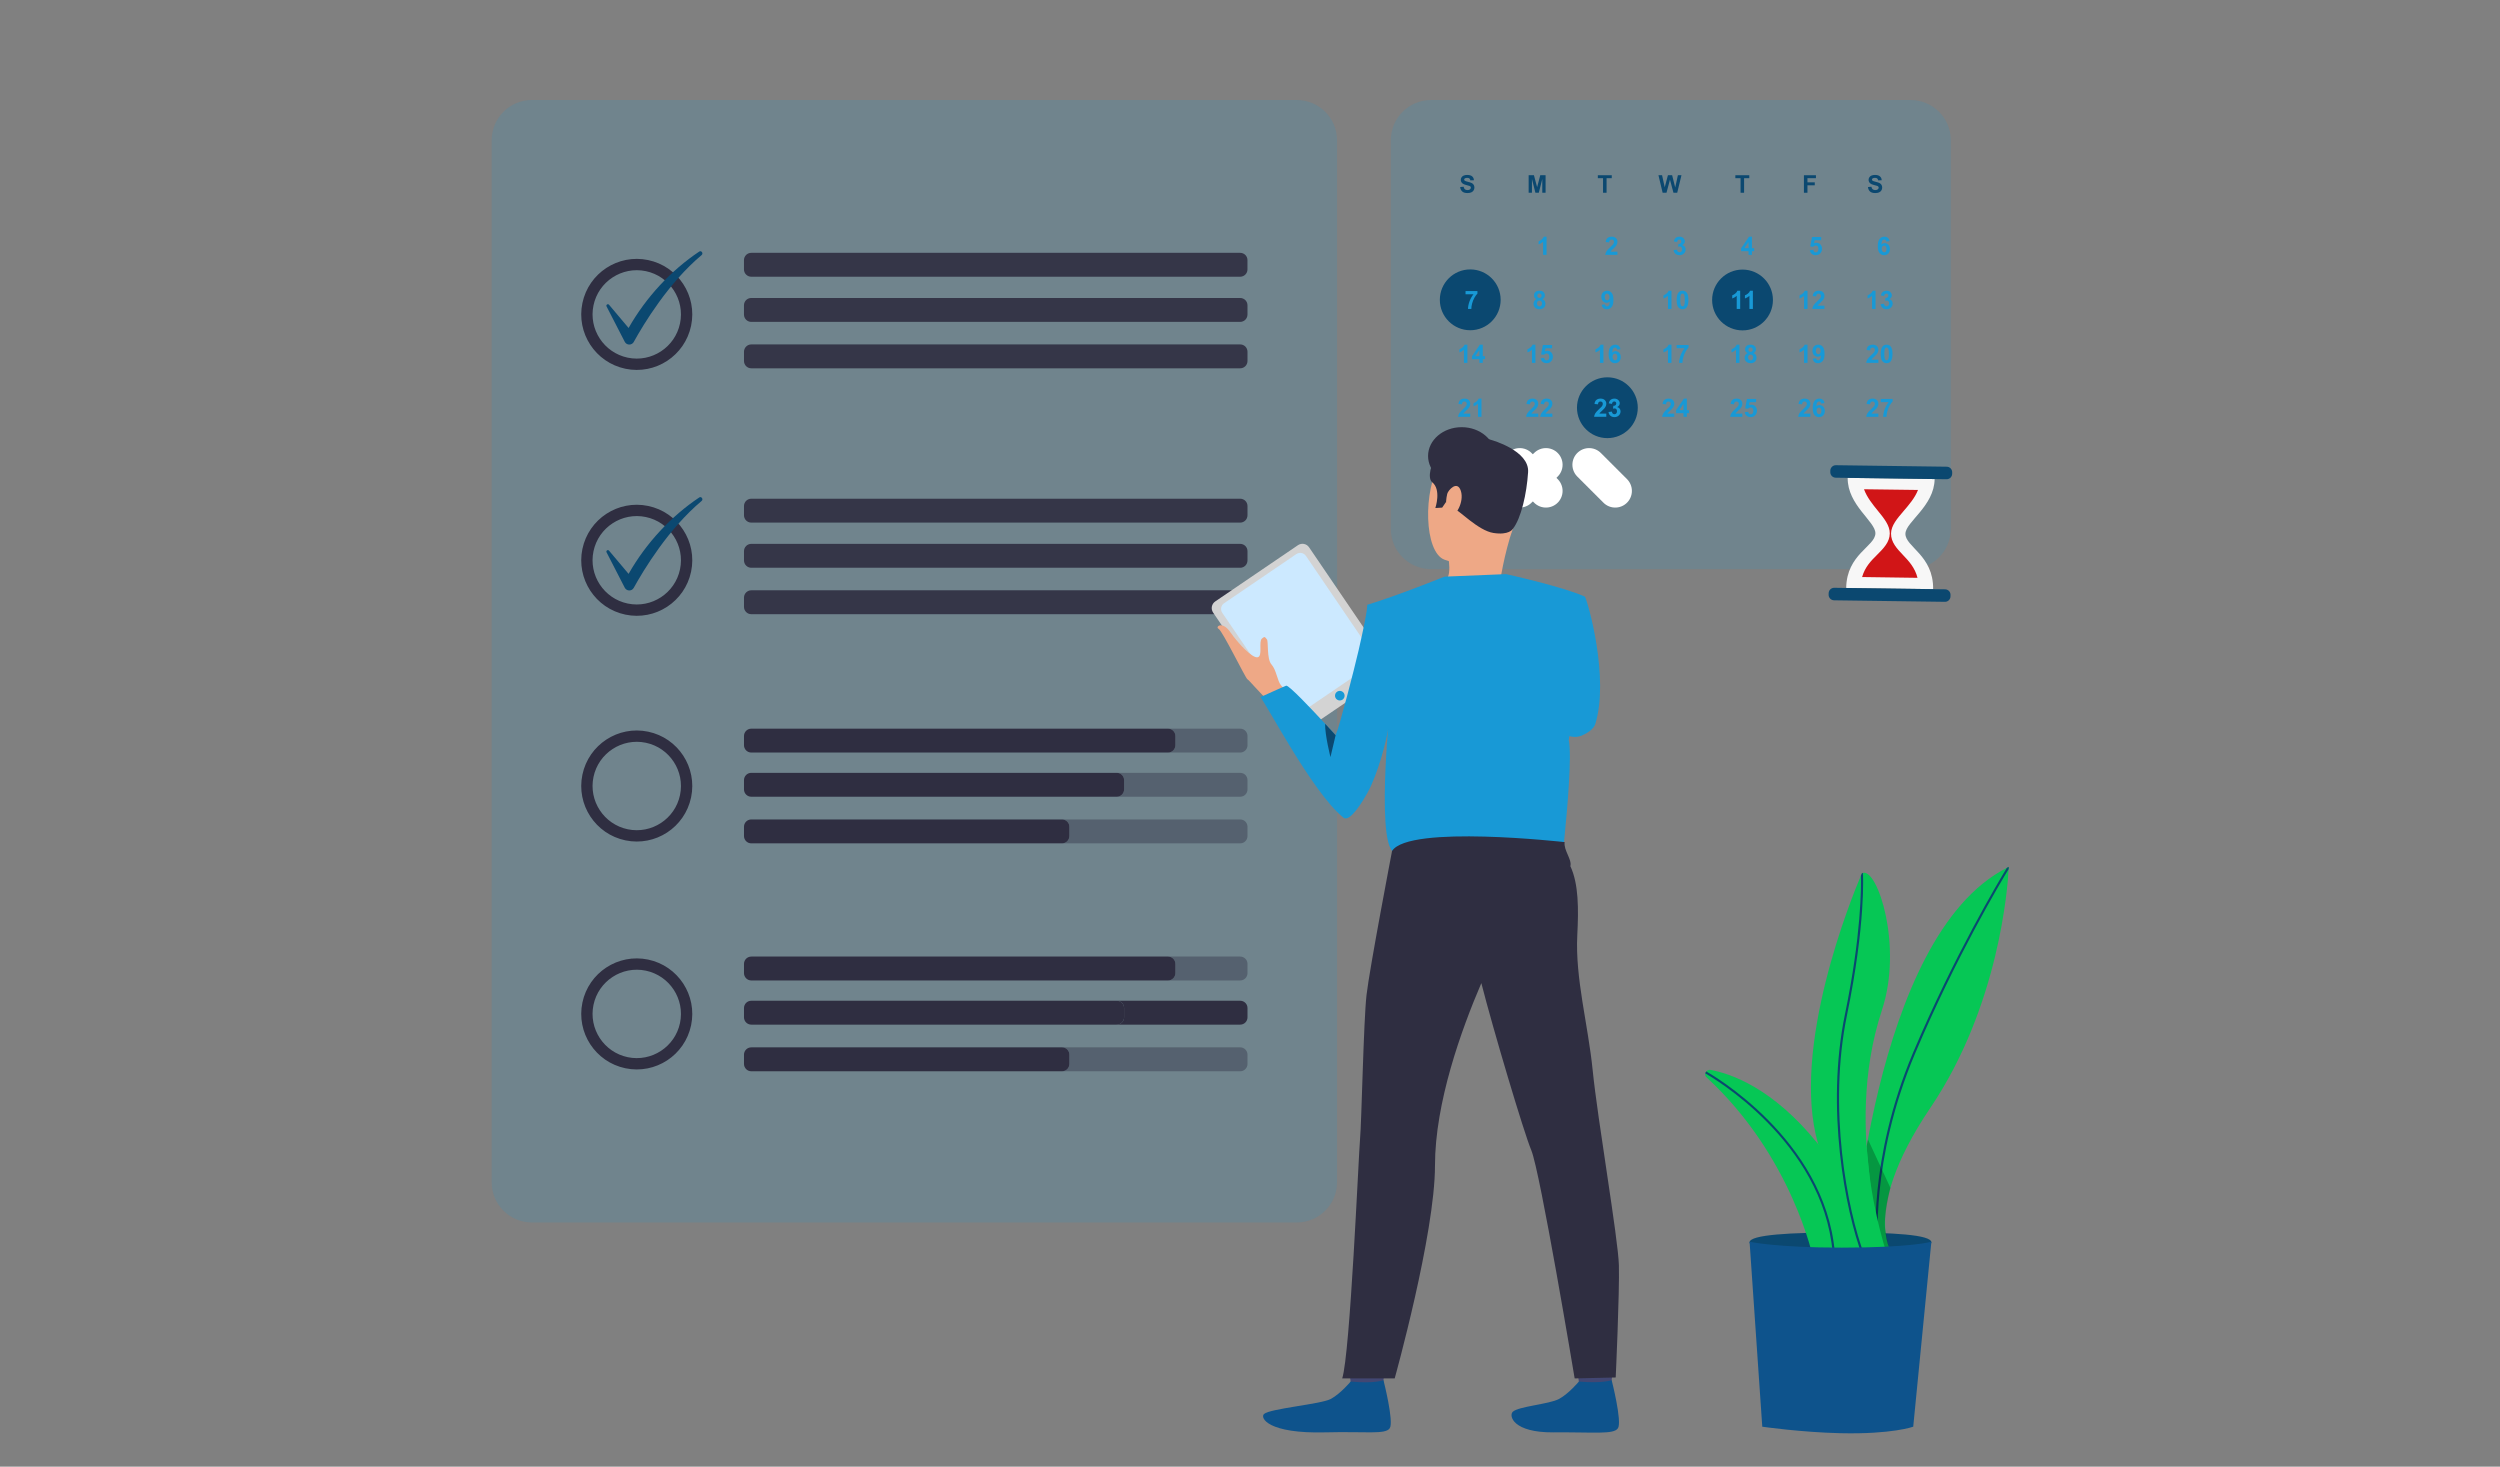 <svg width="300" height="176" viewBox="0 0 300 176" fill="none" xmlns="http://www.w3.org/2000/svg">
<rect x="0" y="0" width="300" height="176" fill="#808080" stroke="none"/>
<path opacity="0.15" d="M234.1 16.834V63.456C234.1 66.127 231.933 68.295 229.268 68.295H171.721C169.057 68.295 166.897 66.127 166.897 63.456V16.834C166.897 14.169 169.057 12.003 171.721 12.003H229.268C231.933 12.003 234.1 14.168 234.1 16.834Z" fill="#1899D6"/>
<path d="M231.764 149.082C231.764 150.011 226.88 150.764 220.856 150.764C214.831 150.764 209.949 150.011 209.949 149.082C209.949 148.154 214.987 147.896 221.011 147.896C227.034 147.896 231.764 148.155 231.764 149.082Z" fill="#0B4870"/>
<path d="M241.048 104.027C241.048 104.027 241.042 104.121 241.036 104.293C240.929 106.406 239.894 120.724 231.652 132.926C222.722 146.139 227.459 151.126 227.459 151.126H222.252C222.252 151.126 224.547 112.41 240.822 104.141C240.897 104.101 240.974 104.064 241.048 104.027Z" fill="#06C755"/>
<path d="M241.048 104.027C241.048 104.027 241.042 104.121 241.036 104.293C240.165 105.717 234.719 114.809 229.826 126.385C224.35 139.327 225.392 149.645 225.404 149.75C225.415 149.817 225.361 149.885 225.288 149.89H225.273C225.209 149.89 225.152 149.842 225.141 149.775C225.131 149.67 224.083 139.284 229.581 126.286C234.501 114.659 239.978 105.535 240.823 104.142C240.897 104.101 240.974 104.064 241.048 104.027Z" fill="#0B4870"/>
<g opacity="0.24">
<path d="M224.15 136.723L226.849 142.54C226.849 142.54 225.935 146.074 226.249 147.712C226.564 149.349 226.704 149.761 226.704 149.761H225.181L223.993 137.569L224.15 136.723Z" fill="black"/>
</g>
<path d="M222.097 151.127H217.615C217.615 151.127 215.133 138.806 204.772 129.271C204.631 129.139 204.595 128.963 204.636 128.805C204.658 128.722 204.699 128.644 204.756 128.575C204.871 128.435 205.053 128.352 205.263 128.388C207.694 128.83 212.775 130.568 218.179 137.292C225.696 146.645 222.097 151.127 222.097 151.127Z" fill="#06C755"/>
<path d="M226.85 151.754H222.514C222.514 151.754 221.789 149.682 218.179 137.292C214.814 125.764 222.247 107.57 223.307 105.085V105.081C223.384 104.893 223.426 104.799 223.426 104.799C223.464 104.778 223.504 104.757 223.541 104.748C225.304 104.204 228.372 113.516 225.835 121.205C220.897 136.208 226.85 151.754 226.85 151.754Z" fill="#06C755"/>
<path d="M223.745 150.663C223.77 150.731 223.734 150.802 223.671 150.83C223.655 150.835 223.64 150.84 223.625 150.84C223.572 150.84 223.521 150.809 223.499 150.758C221.387 145.218 219.082 132.922 221.387 121.753C223.38 112.103 223.348 106.376 223.307 105.086V105.081C223.384 104.894 223.426 104.8 223.426 104.8C223.464 104.779 223.504 104.757 223.541 104.749C223.552 104.764 223.556 104.779 223.556 104.795C223.562 104.851 223.917 110.787 221.643 121.806C219.347 132.921 221.643 145.154 223.745 150.663Z" fill="#0B4870"/>
<path d="M220.176 150.255C220.182 150.329 220.128 150.391 220.056 150.395C220.056 150.395 220.052 150.395 220.046 150.395C219.978 150.395 219.92 150.349 219.914 150.281C218.732 136.885 205.195 129.117 204.636 128.804C204.657 128.722 204.698 128.643 204.755 128.575C205.184 128.811 218.966 136.656 220.176 150.255Z" fill="#0B4870"/>
<path d="M229.587 171.205C229.587 171.205 227.056 172.128 220.856 171.985C216.137 171.877 211.473 171.205 211.473 171.205L209.949 149.009C209.949 149.009 213.1 149.717 221.011 149.717C229.392 149.717 231.764 149.009 231.764 149.009L229.587 171.205Z" fill="#0E538C"/>
<path d="M185.51 58.909L182.369 55.771" stroke="white" stroke-width="4" stroke-miterlimit="10" stroke-linecap="round" stroke-linejoin="round"/>
<path d="M185.51 55.771L182.369 58.909" stroke="white" stroke-width="4" stroke-miterlimit="10" stroke-linecap="round" stroke-linejoin="round"/>
<path d="M193.827 58.909L190.688 55.771" stroke="white" stroke-width="4" stroke-miterlimit="10" stroke-linecap="round" stroke-linejoin="round"/>
<path d="M209.104 39.647C211.119 39.647 212.752 38.013 212.752 35.998C212.752 33.983 211.119 32.35 209.104 32.35C207.089 32.35 205.455 33.983 205.455 35.998C205.455 38.013 207.089 39.647 209.104 39.647Z" fill="#0B4870"/>
<path d="M192.885 52.575C194.9 52.575 196.534 50.941 196.534 48.926C196.534 46.911 194.9 45.277 192.885 45.277C190.87 45.277 189.237 46.911 189.237 48.926C189.237 50.941 190.87 52.575 192.885 52.575Z" fill="#0B4870"/>
<path d="M176.429 39.629C178.445 39.629 180.078 37.995 180.078 35.979C180.078 33.964 178.445 32.33 176.429 32.33C174.414 32.33 172.78 33.964 172.78 35.979C172.78 37.995 174.414 39.629 176.429 39.629Z" fill="#0B4870"/>
<path d="M175.865 35.314V34.925H177.293V35.228C177.175 35.345 177.055 35.511 176.933 35.727C176.812 35.945 176.719 36.175 176.654 36.42C176.591 36.663 176.561 36.881 176.561 37.074H176.158C176.166 36.773 176.228 36.465 176.344 36.153C176.462 35.84 176.618 35.56 176.815 35.314H175.865Z" fill="#1899D6"/>
<path d="M184.386 35.899C184.278 35.853 184.2 35.791 184.151 35.71C184.102 35.631 184.077 35.543 184.077 35.449C184.077 35.285 184.133 35.153 184.247 35.045C184.361 34.939 184.521 34.887 184.73 34.887C184.937 34.887 185.097 34.939 185.211 35.045C185.326 35.153 185.382 35.285 185.382 35.449C185.382 35.55 185.356 35.64 185.305 35.717C185.253 35.796 185.178 35.856 185.083 35.899C185.204 35.947 185.296 36.018 185.358 36.11C185.421 36.204 185.453 36.311 185.453 36.433C185.453 36.633 185.388 36.797 185.26 36.924C185.133 37.049 184.962 37.112 184.75 37.112C184.55 37.112 184.386 37.061 184.255 36.955C184.099 36.833 184.022 36.664 184.022 36.45C184.022 36.333 184.05 36.224 184.11 36.126C184.168 36.027 184.26 35.951 184.386 35.899ZM184.433 36.41C184.433 36.525 184.462 36.615 184.522 36.678C184.58 36.743 184.654 36.776 184.741 36.776C184.828 36.776 184.899 36.745 184.956 36.682C185.012 36.621 185.04 36.532 185.04 36.414C185.04 36.313 185.011 36.23 184.955 36.169C184.897 36.108 184.823 36.077 184.737 36.077C184.634 36.077 184.558 36.111 184.507 36.182C184.459 36.252 184.433 36.328 184.433 36.41ZM184.472 35.477C184.472 35.56 184.495 35.625 184.543 35.673C184.589 35.719 184.652 35.742 184.73 35.742C184.809 35.742 184.873 35.719 184.921 35.672C184.969 35.624 184.993 35.56 184.993 35.477C184.993 35.398 184.969 35.336 184.922 35.288C184.875 35.241 184.813 35.218 184.735 35.218C184.656 35.218 184.591 35.24 184.543 35.289C184.495 35.337 184.472 35.4 184.472 35.477Z" fill="#1899D6"/>
<path d="M192.199 36.569L192.603 36.525C192.614 36.606 192.639 36.668 192.681 36.708C192.722 36.747 192.778 36.767 192.845 36.767C192.932 36.767 193.006 36.727 193.066 36.648C193.127 36.569 193.164 36.405 193.181 36.155C193.076 36.277 192.945 36.338 192.788 36.338C192.617 36.338 192.469 36.271 192.345 36.138C192.221 36.006 192.159 35.834 192.159 35.623C192.159 35.401 192.224 35.224 192.355 35.089C192.487 34.953 192.654 34.886 192.857 34.886C193.078 34.886 193.258 34.972 193.399 35.142C193.542 35.313 193.613 35.594 193.613 35.986C193.613 36.384 193.539 36.671 193.39 36.847C193.243 37.024 193.051 37.111 192.815 37.111C192.644 37.111 192.507 37.066 192.401 36.976C192.296 36.885 192.23 36.75 192.199 36.569ZM193.144 35.658C193.144 35.523 193.113 35.42 193.051 35.345C192.989 35.27 192.917 35.233 192.837 35.233C192.759 35.233 192.696 35.264 192.645 35.325C192.593 35.386 192.568 35.486 192.568 35.624C192.568 35.764 192.595 35.868 192.65 35.934C192.706 35.999 192.775 36.033 192.859 36.033C192.938 36.033 193.006 36 193.06 35.938C193.116 35.874 193.144 35.782 193.144 35.658Z" fill="#1899D6"/>
<path d="M200.576 37.074H200.16V35.5C200.007 35.643 199.828 35.748 199.621 35.818V35.438C199.728 35.402 199.847 35.335 199.975 35.235C200.102 35.136 200.19 35.02 200.237 34.887H200.576V37.074Z" fill="#1899D6"/>
<path d="M201.905 34.887C202.115 34.887 202.281 34.963 202.399 35.113C202.54 35.291 202.611 35.587 202.611 36C202.611 36.411 202.541 36.707 202.398 36.887C202.28 37.036 202.115 37.111 201.905 37.111C201.693 37.111 201.521 37.029 201.392 36.866C201.263 36.703 201.197 36.413 201.197 35.995C201.197 35.585 201.269 35.29 201.412 35.11C201.529 34.961 201.694 34.887 201.905 34.887ZM201.905 35.232C201.855 35.232 201.81 35.248 201.769 35.28C201.73 35.313 201.698 35.37 201.677 35.453C201.648 35.561 201.633 35.743 201.633 35.999C201.633 36.253 201.646 36.429 201.672 36.525C201.698 36.62 201.731 36.684 201.77 36.715C201.81 36.748 201.854 36.763 201.905 36.763C201.956 36.763 202 36.746 202.039 36.715C202.08 36.683 202.11 36.625 202.133 36.543C202.16 36.435 202.175 36.253 202.175 35.999C202.175 35.743 202.162 35.567 202.136 35.473C202.112 35.376 202.078 35.313 202.039 35.28C202 35.248 201.956 35.232 201.905 35.232Z" fill="#1899D6"/>
<path d="M208.822 37.074H208.406V35.5C208.253 35.643 208.075 35.748 207.867 35.818V35.438C207.976 35.402 208.095 35.335 208.222 35.235C208.35 35.136 208.438 35.02 208.485 34.887H208.822V37.074Z" fill="#1899D6"/>
<path d="M210.346 37.074H209.93V35.5C209.777 35.643 209.598 35.748 209.391 35.818V35.438C209.499 35.402 209.618 35.335 209.745 35.235C209.874 35.136 209.96 35.02 210.007 34.887H210.346V37.074Z" fill="#1899D6"/>
<path d="M216.901 37.074H216.485V35.5C216.332 35.643 216.154 35.748 215.946 35.818V35.438C216.054 35.402 216.173 35.335 216.3 35.235C216.429 35.136 216.515 35.02 216.563 34.887H216.901V37.074Z" fill="#1899D6"/>
<path d="M218.935 36.685V37.073H217.473C217.488 36.926 217.535 36.787 217.614 36.656C217.693 36.525 217.85 36.351 218.084 36.135C218.272 35.959 218.387 35.84 218.43 35.777C218.488 35.692 218.517 35.608 218.517 35.523C218.517 35.43 218.491 35.358 218.441 35.307C218.391 35.258 218.322 35.233 218.234 35.233C218.148 35.233 218.077 35.259 218.026 35.312C217.975 35.363 217.946 35.451 217.937 35.573L217.522 35.531C217.547 35.3 217.625 35.136 217.754 35.037C217.885 34.936 218.048 34.886 218.244 34.886C218.459 34.886 218.628 34.944 218.751 35.06C218.875 35.176 218.935 35.32 218.935 35.492C218.935 35.59 218.918 35.683 218.882 35.772C218.847 35.861 218.793 35.954 218.716 36.051C218.666 36.115 218.575 36.208 218.442 36.329C218.311 36.448 218.227 36.529 218.193 36.569C218.156 36.609 218.128 36.647 218.106 36.684H218.935V36.685Z" fill="#1899D6"/>
<path d="M225.065 37.074H224.648V35.5C224.495 35.643 224.317 35.748 224.109 35.818V35.438C224.217 35.402 224.336 35.335 224.464 35.235C224.592 35.136 224.678 35.02 224.726 34.887H225.065V37.074Z" fill="#1899D6"/>
<path d="M225.673 36.495L226.077 36.446C226.092 36.55 226.124 36.629 226.181 36.682C226.238 36.736 226.306 36.764 226.387 36.764C226.473 36.764 226.546 36.731 226.605 36.666C226.662 36.6 226.692 36.513 226.692 36.401C226.692 36.296 226.664 36.214 226.608 36.152C226.551 36.091 226.482 36.059 226.402 36.059C226.348 36.059 226.285 36.07 226.21 36.091L226.255 35.751C226.369 35.754 226.455 35.729 226.514 35.677C226.574 35.625 226.603 35.556 226.603 35.47C226.603 35.397 226.582 35.338 226.538 35.295C226.495 35.252 226.436 35.23 226.364 35.23C226.293 35.23 226.233 35.254 226.181 35.304C226.131 35.354 226.1 35.427 226.09 35.522L225.705 35.455C225.733 35.324 225.773 35.218 225.826 35.14C225.88 35.061 225.955 35 226.052 34.953C226.15 34.909 226.258 34.886 226.377 34.886C226.582 34.886 226.745 34.953 226.869 35.083C226.972 35.19 227.023 35.312 227.023 35.445C227.023 35.637 226.918 35.789 226.709 35.902C226.834 35.928 226.934 35.989 227.008 36.082C227.084 36.175 227.121 36.288 227.121 36.419C227.121 36.61 227.05 36.773 226.91 36.908C226.771 37.043 226.597 37.11 226.39 37.11C226.192 37.11 226.029 37.052 225.9 36.939C225.77 36.826 225.694 36.679 225.673 36.495Z" fill="#1899D6"/>
<path d="M176.087 43.546H175.671V41.973C175.518 42.115 175.339 42.221 175.132 42.29V41.911C175.24 41.875 175.359 41.808 175.486 41.708C175.613 41.609 175.701 41.493 175.748 41.36H176.087V43.546Z" fill="#1899D6"/>
<path d="M177.529 43.546V43.107H176.638V42.742L177.582 41.36H177.933V42.741H178.204V43.107H177.933V43.546H177.529ZM177.529 42.741V41.996L177.029 42.741H177.529Z" fill="#1899D6"/>
<path d="M184.25 43.546H183.833V41.973C183.681 42.115 183.502 42.221 183.294 42.29V41.911C183.402 41.875 183.521 41.808 183.649 41.708C183.776 41.609 183.864 41.493 183.911 41.36H184.25V43.546Z" fill="#1899D6"/>
<path d="M184.88 42.986L185.295 42.942C185.307 43.036 185.342 43.111 185.401 43.166C185.46 43.221 185.526 43.249 185.602 43.249C185.69 43.249 185.764 43.212 185.824 43.141C185.885 43.07 185.915 42.964 185.915 42.821C185.915 42.688 185.885 42.588 185.824 42.521C185.765 42.453 185.687 42.421 185.591 42.421C185.472 42.421 185.363 42.473 185.268 42.58L184.93 42.53L185.144 41.397H186.247V41.788H185.46L185.395 42.157C185.489 42.112 185.582 42.088 185.681 42.088C185.865 42.088 186.022 42.155 186.151 42.29C186.281 42.424 186.344 42.598 186.344 42.814C186.344 42.992 186.293 43.153 186.188 43.293C186.047 43.486 185.851 43.581 185.599 43.581C185.399 43.581 185.234 43.528 185.107 43.419C184.98 43.311 184.905 43.168 184.88 42.986Z" fill="#1899D6"/>
<path d="M192.413 43.546H191.995V41.973C191.842 42.115 191.663 42.221 191.456 42.29V41.911C191.565 41.875 191.684 41.808 191.812 41.708C191.939 41.609 192.027 41.493 192.074 41.36H192.413V43.546Z" fill="#1899D6"/>
<path d="M194.451 41.903L194.045 41.947C194.036 41.864 194.011 41.803 193.968 41.763C193.926 41.723 193.873 41.704 193.807 41.704C193.719 41.704 193.644 41.745 193.582 41.822C193.521 41.901 193.483 42.066 193.468 42.318C193.572 42.195 193.701 42.134 193.856 42.134C194.03 42.134 194.179 42.2 194.302 42.332C194.428 42.466 194.49 42.637 194.49 42.846C194.49 43.069 194.423 43.248 194.293 43.383C194.162 43.518 193.994 43.584 193.788 43.584C193.569 43.584 193.389 43.5 193.246 43.328C193.105 43.157 193.035 42.878 193.035 42.488C193.035 42.089 193.108 41.802 193.257 41.624C193.404 41.449 193.596 41.361 193.83 41.361C193.997 41.361 194.133 41.407 194.242 41.5C194.351 41.593 194.42 41.726 194.451 41.903ZM193.503 42.812C193.503 42.948 193.535 43.052 193.599 43.127C193.661 43.201 193.731 43.237 193.812 43.237C193.889 43.237 193.953 43.207 194.005 43.146C194.057 43.086 194.082 42.987 194.082 42.85C194.082 42.709 194.055 42.604 194 42.539C193.944 42.473 193.875 42.44 193.791 42.44C193.712 42.44 193.644 42.472 193.588 42.535C193.532 42.597 193.503 42.69 193.503 42.812Z" fill="#1899D6"/>
<path d="M200.576 43.546H200.158V41.973C200.005 42.115 199.827 42.221 199.619 42.29V41.911C199.728 41.875 199.847 41.808 199.975 41.708C200.102 41.609 200.19 41.493 200.237 41.36H200.576V43.546Z" fill="#1899D6"/>
<path d="M201.198 41.786V41.398H202.626V41.701C202.508 41.817 202.388 41.983 202.266 42.2C202.145 42.417 202.053 42.648 201.989 42.892C201.924 43.136 201.894 43.354 201.894 43.546H201.491C201.499 43.244 201.561 42.938 201.677 42.625C201.796 42.313 201.951 42.032 202.148 41.786H201.198Z" fill="#1899D6"/>
<path d="M208.738 43.546H208.321V41.973C208.168 42.115 207.989 42.221 207.782 42.29V41.911C207.891 41.875 208.01 41.808 208.137 41.708C208.264 41.609 208.352 41.493 208.399 41.36H208.738V43.546Z" fill="#1899D6"/>
<path d="M209.719 42.372C209.612 42.326 209.533 42.264 209.484 42.183C209.435 42.104 209.41 42.016 209.41 41.921C209.41 41.758 209.468 41.626 209.58 41.519C209.694 41.412 209.854 41.36 210.064 41.36C210.27 41.36 210.43 41.412 210.544 41.519C210.659 41.626 210.717 41.758 210.717 41.921C210.717 42.022 210.69 42.113 210.638 42.19C210.586 42.269 210.511 42.329 210.417 42.372C210.537 42.419 210.629 42.49 210.693 42.583C210.755 42.677 210.786 42.784 210.786 42.906C210.786 43.106 210.721 43.27 210.594 43.396C210.466 43.522 210.295 43.585 210.083 43.585C209.883 43.585 209.719 43.533 209.588 43.428C209.432 43.306 209.355 43.138 209.355 42.923C209.355 42.806 209.384 42.698 209.443 42.599C209.501 42.501 209.594 42.425 209.719 42.372ZM209.767 42.884C209.767 42.998 209.797 43.088 209.856 43.152C209.914 43.217 209.989 43.25 210.075 43.25C210.162 43.25 210.234 43.218 210.29 43.156C210.346 43.095 210.375 43.005 210.375 42.888C210.375 42.787 210.346 42.704 210.289 42.643C210.231 42.582 210.159 42.55 210.071 42.55C209.968 42.55 209.892 42.585 209.841 42.656C209.793 42.726 209.767 42.801 209.767 42.884ZM209.806 41.951C209.806 42.034 209.83 42.099 209.877 42.146C209.924 42.192 209.986 42.216 210.066 42.216C210.143 42.216 210.207 42.193 210.255 42.145C210.302 42.099 210.327 42.033 210.327 41.95C210.327 41.872 210.303 41.809 210.256 41.761C210.209 41.715 210.147 41.691 210.069 41.691C209.99 41.691 209.925 41.714 209.877 41.762C209.83 41.811 209.806 41.874 209.806 41.951Z" fill="#1899D6"/>
<path d="M216.901 43.546H216.484V41.973C216.331 42.115 216.152 42.221 215.945 42.29V41.911C216.054 41.875 216.173 41.808 216.3 41.708C216.427 41.609 216.515 41.493 216.563 41.36H216.901V43.546Z" fill="#1899D6"/>
<path d="M217.533 43.043L217.938 42.998C217.947 43.08 217.973 43.141 218.015 43.181C218.057 43.221 218.111 43.239 218.181 43.239C218.266 43.239 218.34 43.2 218.4 43.121C218.461 43.043 218.5 42.879 218.515 42.628C218.41 42.751 218.279 42.811 218.122 42.811C217.951 42.811 217.803 42.744 217.679 42.612C217.555 42.48 217.493 42.308 217.493 42.097C217.493 41.875 217.558 41.697 217.689 41.563C217.821 41.426 217.987 41.36 218.191 41.36C218.412 41.36 218.594 41.445 218.733 41.616C218.876 41.787 218.946 42.068 218.946 42.459C218.946 42.858 218.873 43.144 218.724 43.321C218.577 43.497 218.385 43.585 218.149 43.585C217.979 43.585 217.841 43.539 217.736 43.449C217.631 43.358 217.563 43.223 217.533 43.043ZM218.478 42.13C218.478 41.995 218.447 41.892 218.385 41.818C218.323 41.743 218.252 41.706 218.171 41.706C218.094 41.706 218.03 41.736 217.979 41.797C217.928 41.859 217.902 41.959 217.902 42.097C217.902 42.237 217.929 42.34 217.985 42.407C218.04 42.472 218.109 42.505 218.193 42.505C218.272 42.505 218.34 42.473 218.394 42.41C218.452 42.346 218.478 42.254 218.478 42.13Z" fill="#1899D6"/>
<path d="M225.406 43.158V43.546H223.942C223.958 43.4 224.006 43.26 224.085 43.13C224.164 42.999 224.32 42.824 224.555 42.608C224.743 42.433 224.858 42.314 224.901 42.251C224.958 42.166 224.986 42.08 224.986 41.996C224.986 41.903 224.962 41.831 224.911 41.781C224.862 41.732 224.793 41.706 224.705 41.706C224.617 41.706 224.548 41.732 224.498 41.785C224.446 41.837 224.416 41.924 224.407 42.047L223.992 42.004C224.016 41.774 224.094 41.609 224.225 41.51C224.356 41.41 224.519 41.36 224.715 41.36C224.93 41.36 225.099 41.417 225.222 41.534C225.344 41.649 225.406 41.794 225.406 41.965C225.406 42.064 225.389 42.157 225.353 42.245C225.319 42.334 225.262 42.427 225.186 42.524C225.135 42.588 225.045 42.681 224.913 42.802C224.78 42.922 224.698 43.002 224.662 43.042C224.628 43.082 224.599 43.12 224.577 43.158H225.406V43.158Z" fill="#1899D6"/>
<path d="M226.393 41.36C226.604 41.36 226.768 41.436 226.887 41.586C227.029 41.764 227.1 42.06 227.1 42.473C227.1 42.884 227.028 43.18 226.885 43.36C226.768 43.509 226.604 43.584 226.393 43.584C226.18 43.584 226.009 43.502 225.88 43.338C225.75 43.176 225.685 42.886 225.685 42.468C225.685 42.057 225.758 41.762 225.899 41.584C226.018 41.434 226.181 41.36 226.393 41.36ZM226.393 41.706C226.343 41.706 226.297 41.722 226.258 41.753C226.217 41.787 226.187 41.844 226.165 41.927C226.136 42.035 226.122 42.216 226.122 42.472C226.122 42.727 226.135 42.902 226.161 42.999C226.187 43.094 226.218 43.158 226.258 43.189C226.297 43.221 226.342 43.237 226.393 43.237C226.444 43.237 226.489 43.22 226.528 43.189C226.568 43.156 226.599 43.099 226.62 43.016C226.649 42.909 226.664 42.727 226.664 42.473C226.664 42.216 226.65 42.041 226.624 41.946C226.599 41.85 226.567 41.787 226.528 41.753C226.487 41.722 226.444 41.706 226.393 41.706Z" fill="#1899D6"/>
<path d="M176.429 49.63V50.018H174.966C174.982 49.871 175.03 49.732 175.109 49.602C175.188 49.471 175.345 49.297 175.579 49.079C175.766 48.906 175.882 48.786 175.925 48.724C175.983 48.638 176.011 48.552 176.011 48.467C176.011 48.375 175.986 48.304 175.935 48.254C175.886 48.203 175.817 48.178 175.729 48.178C175.642 48.178 175.571 48.204 175.521 48.257C175.47 48.309 175.441 48.395 175.432 48.518L175.017 48.477C175.041 48.247 175.12 48.082 175.249 47.983C175.38 47.881 175.543 47.832 175.739 47.832C175.954 47.832 176.123 47.89 176.245 48.005C176.37 48.121 176.43 48.265 176.43 48.437C176.43 48.536 176.413 48.629 176.377 48.718C176.342 48.806 176.286 48.9 176.209 48.996C176.159 49.06 176.07 49.154 175.937 49.274C175.805 49.395 175.722 49.475 175.686 49.514C175.651 49.554 175.622 49.593 175.601 49.63H176.429V49.63Z" fill="#1899D6"/>
<path d="M177.779 50.019H177.362V48.446C177.21 48.589 177.029 48.694 176.823 48.763V48.384C176.931 48.348 177.05 48.28 177.178 48.181C177.305 48.083 177.393 47.966 177.44 47.833H177.779V50.019Z" fill="#1899D6"/>
<path d="M184.592 49.63V50.018H183.13C183.145 49.871 183.192 49.732 183.271 49.602C183.35 49.471 183.507 49.297 183.741 49.079C183.929 48.906 184.044 48.786 184.087 48.724C184.145 48.638 184.174 48.552 184.174 48.467C184.174 48.375 184.148 48.304 184.097 48.254C184.048 48.203 183.979 48.178 183.891 48.178C183.805 48.178 183.734 48.204 183.684 48.257C183.632 48.309 183.603 48.395 183.594 48.518L183.179 48.477C183.204 48.247 183.282 48.082 183.411 47.983C183.543 47.881 183.705 47.832 183.901 47.832C184.116 47.832 184.285 47.89 184.408 48.005C184.532 48.121 184.592 48.265 184.592 48.437C184.592 48.536 184.575 48.629 184.539 48.718C184.504 48.806 184.448 48.9 184.373 48.996C184.323 49.06 184.232 49.154 184.099 49.274C183.968 49.395 183.884 49.475 183.848 49.514C183.813 49.554 183.785 49.593 183.763 49.63H184.592V49.63Z" fill="#1899D6"/>
<path d="M186.283 49.63V50.018H184.82C184.835 49.871 184.883 49.732 184.962 49.602C185.041 49.471 185.198 49.297 185.433 49.079C185.62 48.906 185.735 48.786 185.779 48.724C185.836 48.638 185.865 48.552 185.865 48.467C185.865 48.375 185.839 48.304 185.788 48.254C185.74 48.203 185.67 48.178 185.582 48.178C185.496 48.178 185.425 48.204 185.375 48.257C185.323 48.309 185.294 48.395 185.286 48.518L184.871 48.477C184.895 48.247 184.973 48.082 185.103 47.983C185.234 47.881 185.396 47.832 185.593 47.832C185.808 47.832 185.977 47.89 186.099 48.005C186.223 48.121 186.284 48.265 186.284 48.437C186.284 48.536 186.267 48.629 186.231 48.718C186.196 48.806 186.14 48.9 186.063 48.996C186.013 49.06 185.923 49.154 185.791 49.274C185.659 49.395 185.576 49.475 185.54 49.514C185.505 49.554 185.476 49.593 185.455 49.63H186.283V49.63Z" fill="#1899D6"/>
<path d="M192.755 49.63V50.018H191.292C191.307 49.871 191.355 49.732 191.434 49.602C191.513 49.471 191.669 49.297 191.903 49.079C192.092 48.906 192.207 48.786 192.251 48.724C192.307 48.638 192.335 48.552 192.335 48.467C192.335 48.375 192.311 48.304 192.26 48.254C192.209 48.203 192.142 48.178 192.054 48.178C191.966 48.178 191.897 48.204 191.845 48.257C191.795 48.309 191.765 48.395 191.756 48.518L191.341 48.477C191.365 48.247 191.444 48.082 191.574 47.983C191.704 47.881 191.868 47.832 192.064 47.832C192.279 47.832 192.448 47.89 192.571 48.005C192.693 48.121 192.756 48.265 192.756 48.437C192.756 48.536 192.739 48.629 192.702 48.718C192.668 48.806 192.612 48.9 192.535 48.996C192.485 49.06 192.394 49.154 192.261 49.274C192.129 49.395 192.048 49.475 192.011 49.514C191.977 49.554 191.948 49.593 191.926 49.63H192.755V49.63Z" fill="#1899D6"/>
<path d="M193.021 49.442L193.425 49.393C193.438 49.496 193.472 49.574 193.529 49.629C193.586 49.683 193.655 49.71 193.734 49.71C193.82 49.71 193.892 49.677 193.951 49.612C194.01 49.546 194.039 49.458 194.039 49.348C194.039 49.243 194.012 49.159 193.956 49.098C193.9 49.036 193.83 49.007 193.75 49.007C193.695 49.007 193.632 49.017 193.558 49.038L193.604 48.697C193.716 48.7 193.803 48.676 193.862 48.624C193.921 48.571 193.951 48.503 193.951 48.416C193.951 48.342 193.93 48.285 193.885 48.241C193.841 48.198 193.784 48.176 193.712 48.176C193.641 48.176 193.579 48.201 193.529 48.251C193.479 48.3 193.449 48.372 193.437 48.467L193.052 48.402C193.079 48.27 193.12 48.165 193.175 48.086C193.228 48.008 193.303 47.945 193.4 47.901C193.497 47.855 193.604 47.833 193.724 47.833C193.928 47.833 194.093 47.898 194.217 48.029C194.32 48.136 194.37 48.257 194.37 48.391C194.37 48.582 194.266 48.735 194.057 48.849C194.181 48.875 194.281 48.935 194.355 49.028C194.43 49.122 194.467 49.233 194.467 49.366C194.467 49.557 194.398 49.719 194.258 49.854C194.119 49.988 193.944 50.055 193.737 50.055C193.539 50.055 193.378 49.999 193.246 49.886C193.116 49.773 193.042 49.624 193.021 49.442Z" fill="#1899D6"/>
<path d="M200.918 49.63V50.018H199.455C199.47 49.871 199.518 49.732 199.597 49.602C199.676 49.471 199.832 49.297 200.066 49.079C200.255 48.906 200.37 48.786 200.414 48.724C200.47 48.638 200.499 48.552 200.499 48.467C200.499 48.375 200.474 48.304 200.423 48.254C200.372 48.203 200.305 48.178 200.217 48.178C200.129 48.178 200.06 48.204 200.008 48.257C199.958 48.309 199.928 48.395 199.919 48.518L199.504 48.477C199.528 48.247 199.607 48.082 199.737 47.983C199.867 47.881 200.031 47.832 200.228 47.832C200.442 47.832 200.611 47.89 200.734 48.005C200.857 48.121 200.919 48.265 200.919 48.437C200.919 48.536 200.902 48.629 200.865 48.718C200.831 48.806 200.775 48.9 200.698 48.996C200.648 49.06 200.557 49.154 200.424 49.274C200.293 49.395 200.211 49.475 200.174 49.514C200.14 49.554 200.111 49.593 200.089 49.63H200.918V49.63Z" fill="#1899D6"/>
<path d="M202.018 50.019V49.581H201.127V49.216L202.071 47.833H202.422V49.214H202.691V49.581H202.422V50.019H202.018ZM202.018 49.214V48.47L201.517 49.214H202.018Z" fill="#1899D6"/>
<path d="M209.08 49.63V50.018H207.617C207.632 49.871 207.68 49.732 207.759 49.602C207.838 49.471 207.994 49.297 208.228 49.079C208.417 48.906 208.532 48.786 208.576 48.724C208.632 48.638 208.661 48.552 208.661 48.467C208.661 48.375 208.636 48.304 208.585 48.254C208.535 48.203 208.467 48.178 208.38 48.178C208.292 48.178 208.222 48.204 208.171 48.257C208.12 48.309 208.09 48.395 208.081 48.518L207.666 48.477C207.691 48.247 207.769 48.082 207.9 47.983C208.031 47.881 208.193 47.832 208.39 47.832C208.605 47.832 208.774 47.89 208.896 48.005C209.019 48.121 209.081 48.265 209.081 48.437C209.081 48.536 209.064 48.629 209.028 48.718C208.993 48.806 208.937 48.9 208.86 48.996C208.81 49.06 208.719 49.154 208.588 49.274C208.455 49.395 208.373 49.475 208.337 49.514C208.302 49.554 208.273 49.593 208.252 49.63H209.08V49.63Z" fill="#1899D6"/>
<path d="M209.367 49.459L209.784 49.416C209.796 49.509 209.829 49.585 209.889 49.639C209.947 49.693 210.015 49.721 210.091 49.721C210.177 49.721 210.252 49.686 210.312 49.615C210.372 49.543 210.402 49.437 210.402 49.295C210.402 49.16 210.372 49.06 210.313 48.993C210.252 48.927 210.174 48.893 210.08 48.893C209.96 48.893 209.852 48.946 209.756 49.052L209.418 49.003L209.632 47.871H210.735V48.262H209.948L209.883 48.63C209.976 48.584 210.071 48.561 210.169 48.561C210.354 48.561 210.511 48.628 210.639 48.762C210.768 48.897 210.833 49.072 210.833 49.286C210.833 49.467 210.781 49.627 210.677 49.766C210.535 49.958 210.338 50.054 210.087 50.054C209.886 50.054 209.722 50 209.595 49.892C209.468 49.786 209.392 49.641 209.367 49.459Z" fill="#1899D6"/>
<path d="M217.243 49.63V50.018H215.78C215.795 49.871 215.843 49.732 215.922 49.602C216.001 49.471 216.157 49.297 216.393 49.079C216.58 48.906 216.695 48.786 216.739 48.724C216.795 48.638 216.824 48.552 216.824 48.467C216.824 48.375 216.799 48.304 216.749 48.254C216.7 48.203 216.63 48.178 216.543 48.178C216.455 48.178 216.385 48.204 216.334 48.257C216.283 48.309 216.253 48.395 216.244 48.518L215.829 48.477C215.854 48.247 215.932 48.082 216.063 47.983C216.194 47.881 216.357 47.832 216.553 47.832C216.768 47.832 216.937 47.89 217.059 48.005C217.182 48.121 217.244 48.265 217.244 48.437C217.244 48.536 217.227 48.629 217.191 48.718C217.156 48.806 217.1 48.9 217.023 48.996C216.973 49.06 216.882 49.154 216.751 49.274C216.618 49.395 216.536 49.475 216.5 49.514C216.465 49.554 216.436 49.593 216.415 49.63H217.243V49.63Z" fill="#1899D6"/>
<path d="M218.939 48.375L218.535 48.42C218.525 48.337 218.499 48.275 218.458 48.236C218.416 48.196 218.362 48.176 218.296 48.176C218.208 48.176 218.133 48.215 218.072 48.294C218.01 48.373 217.973 48.539 217.957 48.789C218.061 48.666 218.19 48.605 218.345 48.605C218.519 48.605 218.668 48.671 218.791 48.805C218.917 48.938 218.979 49.109 218.979 49.318C218.979 49.541 218.913 49.719 218.783 49.854C218.651 49.989 218.484 50.056 218.278 50.056C218.058 50.056 217.878 49.971 217.736 49.8C217.595 49.629 217.524 49.349 217.524 48.959C217.524 48.562 217.599 48.272 217.746 48.097C217.893 47.921 218.085 47.833 218.32 47.833C218.486 47.833 218.622 47.879 218.731 47.972C218.839 48.065 218.909 48.198 218.939 48.375ZM217.993 49.285C217.993 49.422 218.023 49.526 218.086 49.6C218.148 49.674 218.219 49.71 218.3 49.71C218.377 49.71 218.441 49.679 218.493 49.62C218.545 49.559 218.57 49.459 218.57 49.323C218.57 49.181 218.543 49.078 218.488 49.011C218.432 48.945 218.362 48.913 218.279 48.913C218.2 48.913 218.132 48.944 218.076 49.007C218.021 49.07 217.993 49.163 217.993 49.285Z" fill="#1899D6"/>
<path d="M225.406 49.63V50.018H223.942C223.958 49.871 224.006 49.732 224.085 49.602C224.164 49.471 224.32 49.297 224.555 49.079C224.743 48.906 224.858 48.786 224.901 48.724C224.958 48.638 224.986 48.552 224.986 48.467C224.986 48.375 224.962 48.304 224.911 48.254C224.862 48.203 224.793 48.178 224.705 48.178C224.617 48.178 224.548 48.204 224.498 48.257C224.446 48.309 224.416 48.395 224.407 48.518L223.992 48.477C224.016 48.247 224.094 48.082 224.225 47.983C224.357 47.881 224.519 47.832 224.715 47.832C224.93 47.832 225.099 47.89 225.222 48.005C225.344 48.121 225.406 48.265 225.406 48.437C225.406 48.536 225.389 48.629 225.353 48.718C225.319 48.806 225.262 48.9 225.186 48.996C225.135 49.06 225.045 49.154 224.913 49.274C224.78 49.395 224.698 49.475 224.662 49.514C224.628 49.554 224.599 49.593 224.577 49.63H225.406V49.63Z" fill="#1899D6"/>
<path d="M225.687 48.258V47.872H227.115V48.174C226.997 48.289 226.877 48.457 226.756 48.673C226.633 48.89 226.541 49.12 226.478 49.364C226.413 49.609 226.382 49.827 226.382 50.019H225.98C225.987 49.719 226.049 49.412 226.166 49.098C226.284 48.786 226.441 48.505 226.636 48.258L225.687 48.258Z" fill="#1899D6"/>
<path d="M175.584 56.105V56.492H174.121C174.136 56.346 174.184 56.207 174.263 56.076C174.342 55.946 174.499 55.771 174.733 55.554C174.921 55.379 175.036 55.261 175.08 55.198C175.136 55.111 175.165 55.026 175.165 54.942C175.165 54.849 175.14 54.778 175.089 54.727C175.04 54.677 174.971 54.653 174.883 54.653C174.797 54.653 174.726 54.678 174.676 54.731C174.624 54.784 174.594 54.87 174.586 54.992L174.172 54.95C174.196 54.721 174.273 54.557 174.403 54.456C174.535 54.355 174.697 54.307 174.894 54.307C175.108 54.307 175.277 54.364 175.4 54.479C175.523 54.596 175.585 54.739 175.585 54.912C175.585 55.01 175.568 55.103 175.531 55.193C175.497 55.28 175.441 55.374 175.364 55.47C175.314 55.535 175.223 55.627 175.091 55.748C174.959 55.869 174.877 55.949 174.84 55.988C174.806 56.028 174.777 56.067 174.756 56.104L175.584 56.105Z" fill="#1899D6"/>
<path d="M176.224 55.317C176.116 55.272 176.036 55.21 175.989 55.13C175.939 55.049 175.914 54.962 175.914 54.868C175.914 54.705 175.971 54.572 176.084 54.465C176.197 54.359 176.359 54.307 176.568 54.307C176.774 54.307 176.934 54.359 177.049 54.465C177.163 54.572 177.221 54.705 177.221 54.868C177.221 54.97 177.195 55.058 177.142 55.137C177.09 55.215 177.016 55.276 176.921 55.317C177.042 55.365 177.133 55.436 177.196 55.53C177.26 55.622 177.29 55.73 177.29 55.853C177.29 56.053 177.227 56.217 177.098 56.342C176.97 56.468 176.8 56.531 176.586 56.531C176.389 56.531 176.223 56.479 176.092 56.375C175.936 56.253 175.859 56.084 175.859 55.87C175.859 55.753 175.889 55.644 175.946 55.546C176.006 55.447 176.097 55.372 176.224 55.317ZM176.27 55.83C176.27 55.946 176.301 56.034 176.36 56.099C176.419 56.163 176.493 56.195 176.581 56.195C176.667 56.195 176.738 56.164 176.794 56.103C176.85 56.04 176.879 55.952 176.879 55.835C176.879 55.732 176.85 55.651 176.792 55.59C176.735 55.527 176.663 55.496 176.575 55.496C176.472 55.496 176.396 55.532 176.347 55.602C176.296 55.671 176.27 55.748 176.27 55.83ZM176.31 54.897C176.31 54.981 176.333 55.046 176.38 55.092C176.427 55.139 176.49 55.162 176.569 55.162C176.647 55.162 176.711 55.139 176.758 55.092C176.805 55.045 176.83 54.979 176.83 54.896C176.83 54.818 176.806 54.755 176.759 54.708C176.712 54.662 176.65 54.637 176.573 54.637C176.493 54.637 176.429 54.661 176.381 54.71C176.334 54.756 176.31 54.819 176.31 54.897Z" fill="#1899D6"/>
<path d="M185.588 30.587H185.172V29.013C185.019 29.156 184.84 29.262 184.633 29.33V28.952C184.741 28.916 184.861 28.848 184.987 28.749C185.116 28.649 185.204 28.534 185.251 28.4H185.588V30.587Z" fill="#1899D6"/>
<path d="M194.092 30.198V30.587H192.631C192.646 30.441 192.694 30.3 192.773 30.17C192.852 30.039 193.008 29.865 193.242 29.648C193.431 29.473 193.546 29.354 193.588 29.292C193.646 29.206 193.675 29.121 193.675 29.036C193.675 28.944 193.649 28.872 193.599 28.822C193.549 28.772 193.48 28.746 193.392 28.746C193.305 28.746 193.236 28.773 193.184 28.825C193.133 28.877 193.104 28.965 193.095 29.087L192.68 29.044C192.704 28.814 192.783 28.65 192.912 28.55C193.043 28.45 193.207 28.4 193.402 28.4C193.617 28.4 193.786 28.457 193.909 28.574C194.033 28.689 194.093 28.834 194.093 29.005C194.093 29.104 194.076 29.197 194.041 29.286C194.007 29.374 193.951 29.468 193.874 29.565C193.824 29.628 193.733 29.721 193.6 29.843C193.469 29.963 193.385 30.043 193.35 30.082C193.316 30.123 193.287 30.161 193.266 30.198L194.092 30.198Z" fill="#1899D6"/>
<path d="M200.832 30.009L201.236 29.96C201.249 30.063 201.283 30.142 201.34 30.196C201.397 30.25 201.464 30.277 201.545 30.277C201.631 30.277 201.703 30.246 201.762 30.179C201.821 30.114 201.85 30.026 201.85 29.915C201.85 29.81 201.822 29.727 201.765 29.666C201.711 29.605 201.641 29.574 201.559 29.574C201.506 29.574 201.443 29.584 201.367 29.605L201.413 29.264C201.527 29.268 201.613 29.243 201.673 29.191C201.732 29.14 201.761 29.07 201.761 28.984C201.761 28.911 201.74 28.852 201.696 28.809C201.652 28.766 201.593 28.744 201.522 28.744C201.451 28.744 201.39 28.768 201.34 28.818C201.29 28.868 201.258 28.94 201.248 29.035L200.863 28.969C200.891 28.838 200.931 28.732 200.984 28.654C201.037 28.575 201.114 28.514 201.211 28.468C201.308 28.423 201.415 28.4 201.535 28.4C201.74 28.4 201.904 28.466 202.028 28.596C202.129 28.703 202.181 28.825 202.181 28.959C202.181 29.15 202.075 29.303 201.867 29.416C201.992 29.442 202.092 29.502 202.166 29.596C202.242 29.689 202.278 29.801 202.278 29.933C202.278 30.124 202.208 30.287 202.068 30.421C201.929 30.556 201.755 30.624 201.548 30.624C201.35 30.624 201.187 30.566 201.057 30.453C200.927 30.34 200.853 30.192 200.832 30.009Z" fill="#1899D6"/>
<path d="M209.827 30.587V30.147H208.938V29.783L209.881 28.4H210.231V29.781H210.502V30.147H210.231V30.587H209.827ZM209.827 29.782V29.038L209.327 29.782H209.827Z" fill="#1899D6"/>
<path d="M217.178 30.027L217.595 29.984C217.606 30.078 217.64 30.153 217.7 30.208C217.758 30.263 217.826 30.29 217.902 30.29C217.988 30.29 218.062 30.254 218.123 30.183C218.183 30.112 218.213 30.007 218.213 29.863C218.213 29.729 218.183 29.63 218.124 29.562C218.063 29.495 217.985 29.463 217.889 29.463C217.77 29.463 217.663 29.516 217.567 29.621L217.228 29.573L217.443 28.439H218.545V28.829H217.759L217.693 29.2C217.787 29.153 217.882 29.13 217.979 29.13C218.165 29.13 218.322 29.198 218.45 29.331C218.579 29.466 218.644 29.641 218.644 29.855C218.644 30.035 218.592 30.195 218.488 30.335C218.345 30.527 218.149 30.624 217.898 30.624C217.697 30.624 217.533 30.57 217.406 30.462C217.279 30.353 217.203 30.211 217.178 30.027Z" fill="#1899D6"/>
<path d="M226.749 28.942L226.345 28.987C226.336 28.905 226.31 28.843 226.268 28.803C226.226 28.764 226.173 28.744 226.105 28.744C226.018 28.744 225.943 28.784 225.881 28.862C225.821 28.941 225.783 29.106 225.767 29.357C225.872 29.235 225.999 29.173 226.155 29.173C226.328 29.173 226.478 29.24 226.602 29.372C226.726 29.506 226.788 29.676 226.788 29.887C226.788 30.11 226.723 30.288 226.591 30.422C226.461 30.558 226.293 30.625 226.088 30.625C225.869 30.625 225.688 30.539 225.546 30.369C225.405 30.197 225.334 29.918 225.334 29.528C225.334 29.128 225.408 28.841 225.555 28.665C225.703 28.49 225.894 28.4 226.13 28.4C226.296 28.4 226.433 28.447 226.541 28.54C226.65 28.632 226.72 28.767 226.749 28.942ZM225.803 29.852C225.803 29.988 225.835 30.093 225.897 30.167C225.96 30.241 226.031 30.277 226.111 30.277C226.188 30.277 226.252 30.248 226.305 30.186C226.355 30.126 226.382 30.028 226.382 29.89C226.382 29.749 226.354 29.644 226.298 29.579C226.244 29.513 226.174 29.479 226.091 29.479C226.012 29.479 225.944 29.512 225.888 29.574C225.832 29.637 225.803 29.729 225.803 29.852Z" fill="#1899D6"/>
<path d="M175.219 22.446L175.632 22.405C175.658 22.544 175.709 22.646 175.783 22.711C175.86 22.776 175.962 22.809 176.092 22.809C176.229 22.809 176.331 22.78 176.4 22.722C176.47 22.665 176.506 22.596 176.506 22.52C176.506 22.47 176.49 22.427 176.461 22.392C176.432 22.357 176.382 22.327 176.308 22.301C176.259 22.284 176.145 22.254 175.968 22.209C175.74 22.153 175.58 22.083 175.489 22.002C175.361 21.887 175.294 21.744 175.294 21.579C175.294 21.472 175.326 21.371 175.387 21.278C175.447 21.184 175.534 21.113 175.649 21.064C175.763 21.017 175.901 20.992 176.063 20.992C176.327 20.992 176.526 21.049 176.659 21.165C176.793 21.28 176.863 21.435 176.869 21.629L176.444 21.647C176.427 21.539 176.388 21.46 176.329 21.414C176.268 21.367 176.179 21.342 176.059 21.342C175.935 21.342 175.839 21.367 175.769 21.418C175.724 21.451 175.701 21.494 175.701 21.55C175.701 21.599 175.723 21.642 175.765 21.678C175.818 21.723 175.948 21.769 176.155 21.818C176.361 21.867 176.514 21.918 176.614 21.969C176.712 22.021 176.789 22.093 176.846 22.183C176.902 22.273 176.929 22.385 176.929 22.518C176.929 22.638 176.896 22.751 176.828 22.856C176.761 22.962 176.666 23.04 176.545 23.091C176.421 23.142 176.27 23.167 176.087 23.167C175.822 23.167 175.616 23.106 175.474 22.984C175.331 22.861 175.246 22.681 175.219 22.446Z" fill="#0B4870"/>
<path d="M224.153 22.446L224.566 22.405C224.591 22.544 224.642 22.646 224.717 22.711C224.794 22.776 224.896 22.809 225.025 22.809C225.163 22.809 225.265 22.78 225.336 22.722C225.405 22.665 225.44 22.596 225.44 22.52C225.44 22.47 225.424 22.427 225.395 22.392C225.366 22.357 225.316 22.327 225.242 22.301C225.193 22.284 225.079 22.254 224.901 22.209C224.673 22.153 224.515 22.083 224.423 22.002C224.295 21.887 224.23 21.744 224.23 21.579C224.23 21.472 224.26 21.371 224.32 21.278C224.381 21.184 224.469 21.113 224.583 21.064C224.696 21.017 224.835 20.992 224.997 20.992C225.26 20.992 225.46 21.049 225.592 21.165C225.727 21.28 225.797 21.435 225.803 21.629L225.379 21.647C225.361 21.539 225.322 21.46 225.262 21.414C225.202 21.367 225.113 21.342 224.993 21.342C224.87 21.342 224.772 21.367 224.703 21.418C224.658 21.451 224.635 21.494 224.635 21.55C224.635 21.599 224.656 21.642 224.698 21.678C224.752 21.723 224.882 21.769 225.089 21.818C225.295 21.867 225.448 21.918 225.547 21.969C225.647 22.021 225.723 22.093 225.779 22.183C225.835 22.273 225.863 22.385 225.863 22.518C225.863 22.638 225.829 22.751 225.762 22.856C225.695 22.962 225.6 23.04 225.479 23.091C225.356 23.142 225.203 23.167 225.02 23.167C224.755 23.167 224.55 23.106 224.408 22.984C224.265 22.861 224.18 22.681 224.153 22.446Z" fill="#0B4870"/>
<path d="M183.437 23.13V21.027H184.073L184.455 22.462L184.832 21.027H185.469V23.13H185.074V21.475L184.657 23.13H184.248L183.833 21.475V23.13H183.437Z" fill="#0B4870"/>
<path d="M192.364 23.13V21.383H191.74V21.027H193.411V21.383H192.788V23.13H192.364Z" fill="#0B4870"/>
<path d="M199.516 23.13L199.014 21.027H199.449L199.767 22.472L200.151 21.027H200.657L201.025 22.497L201.348 21.027H201.776L201.266 23.13H200.815L200.396 21.558L199.98 23.13H199.516Z" fill="#0B4870"/>
<path d="M208.867 23.13V21.383H208.242V21.027H209.914V21.383H209.291V23.13H208.867Z" fill="#0B4870"/>
<path d="M216.47 23.13V21.027H217.912V21.382H216.894V21.881H217.772V22.237H216.894V23.13L216.47 23.13Z" fill="#0B4870"/>
<path opacity="0.15" d="M160.446 16.836V141.863C160.446 144.528 158.277 146.698 155.611 146.698H63.822C61.156 146.698 59 144.529 59 141.863V16.836C59 14.171 61.156 12 63.822 12H155.611C158.277 12.001 160.446 14.171 160.446 16.836Z" fill="#1899D6"/>
<path opacity="0.9" d="M90.154 33.207H134.008H148.817C149.309 33.207 149.696 32.815 149.696 32.328V31.219C149.696 30.727 149.309 30.34 148.817 30.34H134.008H90.154C89.669 30.34 89.275 30.727 89.275 31.219V32.328C89.275 32.815 89.669 33.207 90.154 33.207Z" fill="#2F2E41"/>
<path opacity="0.9" d="M148.818 35.757H127.442H90.154C89.667 35.757 89.276 36.148 89.276 36.636V37.744C89.276 38.231 89.667 38.627 90.154 38.627H127.442H148.818C149.306 38.627 149.698 38.231 149.698 37.744V36.636C149.698 36.149 149.306 35.757 148.818 35.757Z" fill="#2F2E41"/>
<path opacity="0.9" d="M148.819 41.33H140.165H90.157C89.672 41.33 89.278 41.725 89.278 42.211V43.318C89.278 43.805 89.672 44.198 90.157 44.198H140.165H148.819C149.312 44.198 149.699 43.805 149.699 43.318V42.211C149.7 41.725 149.312 41.33 148.819 41.33Z" fill="#2F2E41"/>
<path opacity="0.9" d="M90.157 62.713H134.01H148.819C149.312 62.713 149.699 62.32 149.699 61.833V60.725C149.699 60.234 149.312 59.846 148.819 59.846H134.01H90.157C89.672 59.846 89.278 60.234 89.278 60.725V61.833C89.278 62.32 89.672 62.713 90.157 62.713Z" fill="#2F2E41"/>
<path opacity="0.9" d="M148.822 65.263H127.443H90.157C89.67 65.263 89.278 65.653 89.278 66.141V67.249C89.278 67.736 89.67 68.132 90.157 68.132H127.443H148.822C149.309 68.132 149.699 67.736 149.699 67.249V66.141C149.7 65.653 149.309 65.263 148.822 65.263Z" fill="#2F2E41"/>
<path opacity="0.9" d="M148.819 70.835H140.165H90.157C89.672 70.835 89.278 71.23 89.278 71.717V72.824C89.278 73.31 89.672 73.704 90.157 73.704H140.165H148.819C149.312 73.704 149.699 73.31 149.699 72.824V71.717C149.7 71.23 149.312 70.835 148.819 70.835Z" fill="#2F2E41"/>
<path d="M77.496 32.537C80.36 33.135 82.201 35.951 81.602 38.813C81.005 41.677 78.189 43.518 75.327 42.92C72.463 42.321 70.62 39.506 71.219 36.644C71.817 33.782 74.634 31.939 77.496 32.537ZM77.774 31.207C74.172 30.454 70.642 32.765 69.889 36.366C69.138 39.967 71.447 43.497 75.049 44.25C78.651 45.003 82.18 42.693 82.932 39.09C83.685 35.489 81.375 31.96 77.774 31.207Z" fill="#2F2E41"/>
<path d="M72.785 36.769L74.971 41.017C75.195 41.451 75.814 41.462 76.05 41.033C77.225 38.907 80.218 33.934 84.197 30.606C84.434 30.406 84.168 30.015 83.91 30.188C80.551 32.431 77.549 35.63 75.431 39.358L73.074 36.559C72.928 36.415 72.693 36.587 72.785 36.769Z" fill="#0B4870"/>
<path d="M77.496 62.042C80.36 62.64 82.201 65.456 81.602 68.318C81.005 71.182 78.189 73.023 75.327 72.425C72.463 71.827 70.62 69.012 71.219 66.149C71.817 63.285 74.634 61.443 77.496 62.042ZM77.774 60.713C74.172 59.96 70.642 62.27 69.889 65.872C69.138 69.472 71.447 73.003 75.049 73.755C78.651 74.508 82.18 72.197 82.932 68.596C83.685 64.995 81.375 61.465 77.774 60.713Z" fill="#2F2E41"/>
<path d="M72.785 66.276L74.971 70.524C75.195 70.959 75.814 70.97 76.05 70.54C77.225 68.414 80.218 63.441 84.197 60.113C84.434 59.912 84.168 59.521 83.91 59.695C80.551 61.938 77.549 65.136 75.431 68.865L73.074 66.066C72.928 65.922 72.693 66.094 72.785 66.276Z" fill="#0B4870"/>
<path d="M134.891 93.621V94.729C134.891 95.214 134.498 95.609 134.01 95.609H90.157C89.672 95.609 89.278 95.214 89.278 94.729V93.621C89.278 93.127 89.672 92.741 90.157 92.741H134.01C134.498 92.741 134.891 93.127 134.891 93.621Z" fill="#2F2E41"/>
<path opacity="0.4" d="M149.7 93.621V94.729C149.7 95.214 149.312 95.609 148.819 95.609H134.01C134.498 95.609 134.891 95.214 134.891 94.729V93.621C134.891 93.127 134.498 92.741 134.01 92.741H148.819C149.312 92.741 149.7 93.127 149.7 93.621Z" fill="#2F2E41"/>
<path d="M128.324 99.212V100.32C128.324 100.808 127.932 101.203 127.443 101.203H90.157C89.67 101.203 89.278 100.808 89.278 100.32V99.212C89.278 98.725 89.67 98.333 90.157 98.333H127.443C127.932 98.332 128.324 98.724 128.324 99.212Z" fill="#2F2E41"/>
<path opacity="0.4" d="M149.7 99.212V100.32C149.7 100.808 149.31 101.203 148.822 101.203H127.444C127.933 101.203 128.325 100.808 128.325 100.32V99.212C128.325 98.725 127.933 98.333 127.444 98.333H148.822C149.309 98.332 149.7 98.724 149.7 99.212Z" fill="#2F2E41"/>
<path d="M141.045 88.318V89.426C141.045 89.912 140.652 90.306 140.166 90.306H90.157C89.672 90.306 89.278 89.912 89.278 89.426V88.318C89.278 87.833 89.672 87.439 90.157 87.439H140.165C140.652 87.438 141.045 87.832 141.045 88.318Z" fill="#2F2E41"/>
<path opacity="0.4" d="M149.7 88.318V89.426C149.7 89.912 149.312 90.306 148.819 90.306H140.166C140.652 90.306 141.045 89.912 141.045 89.426V88.318C141.045 87.833 140.652 87.439 140.166 87.439H148.819C149.312 87.438 149.7 87.832 149.7 88.318Z" fill="#2F2E41"/>
<path d="M77.496 89.129C80.36 89.727 82.201 92.543 81.602 95.406C81.005 98.269 78.189 100.111 75.327 99.513C72.463 98.914 70.62 96.099 71.219 93.236C71.817 90.373 74.634 88.531 77.496 89.129ZM77.774 87.8C74.172 87.047 70.642 89.358 69.889 92.96C69.138 96.559 71.447 100.091 75.049 100.843C78.651 101.596 82.18 99.285 82.932 95.684C83.685 92.082 81.375 88.552 77.774 87.8Z" fill="#2F2E41"/>
<path d="M134.891 120.969V122.077C134.891 122.563 134.498 122.957 134.01 122.957H90.157C89.672 122.957 89.278 122.563 89.278 122.077V120.969C89.278 120.476 89.672 120.09 90.157 120.09H134.01C134.498 120.09 134.891 120.476 134.891 120.969Z" fill="#2F2E41"/>
<path d="M149.7 120.969V122.077C149.7 122.563 149.312 122.957 148.819 122.957H134.01C134.498 122.957 134.891 122.563 134.891 122.077V120.969C134.891 120.476 134.498 120.09 134.01 120.09H148.819C149.312 120.09 149.7 120.476 149.7 120.969Z" fill="#2F2E41"/>
<path d="M128.324 126.561V127.669C128.324 128.157 127.932 128.553 127.443 128.553H90.157C89.67 128.553 89.278 128.157 89.278 127.669V126.561C89.278 126.074 89.67 125.682 90.157 125.682H127.443C127.932 125.682 128.324 126.074 128.324 126.561Z" fill="#2F2E41"/>
<path opacity="0.4" d="M149.7 126.561V127.669C149.7 128.157 149.31 128.553 148.822 128.553H127.444C127.933 128.553 128.325 128.157 128.325 127.669V126.561C128.325 126.074 127.933 125.682 127.444 125.682H148.822C149.309 125.682 149.7 126.074 149.7 126.561Z" fill="#2F2E41"/>
<path d="M141.045 115.667V116.776C141.045 117.261 140.652 117.656 140.166 117.656H90.157C89.672 117.656 89.278 117.261 89.278 116.776V115.667C89.278 115.182 89.672 114.788 90.157 114.788H140.165C140.652 114.787 141.045 115.182 141.045 115.667Z" fill="#2F2E41"/>
<path opacity="0.4" d="M149.7 115.667V116.776C149.7 117.261 149.312 117.656 148.819 117.656H140.166C140.652 117.656 141.045 117.261 141.045 116.776V115.667C141.045 115.182 140.652 114.788 140.166 114.788H148.819C149.312 114.787 149.7 115.182 149.7 115.667Z" fill="#2F2E41"/>
<path d="M77.496 116.479C80.36 117.077 82.201 119.893 81.602 122.755C81.005 125.619 78.189 127.46 75.327 126.862C72.463 126.263 70.62 123.448 71.219 120.586C71.817 117.723 74.634 115.88 77.496 116.479ZM77.774 115.149C74.172 114.396 70.642 116.707 69.889 120.308C69.138 123.908 71.447 127.439 75.049 128.192C78.651 128.945 82.18 126.634 82.932 123.032C83.685 119.431 81.375 115.901 77.774 115.149Z" fill="#2F2E41"/>
<path d="M232.156 57.488L221.723 57.347C221.678 60.597 225.067 62.581 225.048 63.998C225.027 65.573 221.599 66.492 221.543 70.557L231.976 70.699C232.03 66.635 228.63 65.623 228.65 64.047C228.67 62.631 232.11 60.74 232.156 57.488Z" fill="#F7F7F7"/>
<path d="M223.452 69.245C223.797 68.022 224.567 67.255 225.268 66.559C226 65.826 226.759 65.072 226.773 64.02C226.788 63.064 226.086 62.203 225.342 61.292C224.715 60.52 224.03 59.676 223.68 58.709L230.161 58.795C229.784 59.755 229.075 60.578 228.427 61.332C227.662 62.223 226.938 63.067 226.925 64.022C226.91 65.075 227.648 65.852 228.361 66.601C229.042 67.317 229.79 68.104 230.101 69.339L223.452 69.245Z" fill="#D11517"/>
<path d="M233.589 57.508L220.288 57.325C219.923 57.322 219.629 57.021 219.636 56.656V56.48C219.642 56.114 219.943 55.819 220.308 55.825L233.609 56.005C233.975 56.012 234.268 56.311 234.262 56.676L234.26 56.853C234.257 57.22 233.956 57.513 233.589 57.508Z" fill="#0B4870"/>
<path d="M233.39 72.219L220.088 72.038C219.723 72.033 219.43 71.732 219.434 71.367L219.437 71.189C219.443 70.824 219.742 70.532 220.108 70.535L233.41 70.717C233.776 70.723 234.069 71.023 234.063 71.387L234.059 71.565C234.054 71.93 233.755 72.224 233.39 72.219Z" fill="#0B4870"/>
<path d="M166.601 79.66C166.896 80.098 166.784 80.694 166.347 80.993L156.418 87.746C155.978 88.043 155.382 87.93 155.083 87.492L145.572 73.507C145.274 73.069 145.389 72.473 145.826 72.175L155.755 65.422C156.194 65.125 156.79 65.237 157.088 65.675L166.601 79.66Z" fill="#D3D3D3"/>
<path d="M156.717 66.714L164.796 78.593C165.056 78.974 164.958 79.495 164.576 79.754L155.916 85.645C155.535 85.906 155.014 85.806 154.755 85.424L146.676 73.544C146.415 73.162 146.514 72.642 146.897 72.383L155.556 66.492C155.939 66.233 156.458 66.331 156.717 66.714Z" fill="#CCE9FF"/>
<path d="M160.777 84.056C161.095 84.056 161.352 83.799 161.352 83.481C161.352 83.164 161.095 82.906 160.777 82.906C160.459 82.906 160.202 83.164 160.202 83.481C160.202 83.799 160.459 84.056 160.777 84.056Z" fill="#1899D6"/>
<path d="M154.522 86.045C154.522 86.045 152.915 84.6 152.138 83.995C151.36 83.391 149.903 81.611 149.687 81.508C149.472 81.403 146.686 75.687 146.232 75.459C145.779 75.23 146.661 74.459 147.623 75.842C148.584 77.225 150.274 79.004 150.915 78.874C151.557 78.745 151.005 77.009 151.424 76.637C151.843 76.265 151.823 76.529 152.028 76.724C152.232 76.922 151.984 79.078 152.58 79.737C153.174 80.395 153.279 81.731 153.727 82.24C154.173 82.748 156.33 85.224 156.33 85.224L154.522 86.045Z" fill="#EEA886"/>
<path d="M189.116 163.32C189.116 163.32 189.464 165.733 189.507 166.095C189.551 166.457 193.373 165.881 193.373 165.881L193.681 163.009C193.681 163.009 189.594 162.979 189.116 163.32Z" fill="#424773"/>
<path d="M189.467 165.786C189.467 165.786 188.256 167.24 187.085 167.873C185.912 168.507 182.225 168.758 181.533 169.413C181.032 169.887 181.559 171.924 186.423 171.884C191.288 171.841 193.634 172.172 194.153 171.39C194.675 170.609 193.4 165.623 193.4 165.623C193.4 165.623 192.248 166.038 189.467 165.786Z" fill="#0E538C"/>
<path d="M161.731 163.32C161.731 163.32 162.079 165.733 162.121 166.095C162.165 166.457 165.987 165.881 165.987 165.881L166.296 163.009C166.296 163.009 162.209 162.979 161.731 163.32Z" fill="#424773"/>
<path d="M162.08 165.786C162.08 165.786 160.87 167.24 159.699 167.873C158.527 168.507 152.371 169.026 151.679 169.682C151.179 170.156 152.194 172.061 159.038 171.883C163.902 171.756 166.248 172.171 166.77 171.389C167.292 170.608 166.016 165.622 166.016 165.622C166.016 165.622 164.929 166.065 162.08 165.786Z" fill="#0E538C"/>
<path d="M179.959 53.376C179.959 53.376 175.139 51.576 172.915 55.244C170.693 58.913 170.908 66.259 173.336 67.163C175.767 68.066 179.416 67.594 180.661 65.299C181.904 63.002 183.027 59.683 182.974 57.465C182.919 55.247 181.225 54.016 179.959 53.376Z" fill="#EEA886"/>
<path d="M173.861 67.331C173.861 67.331 174.061 68.631 173.729 69.274C173.398 69.915 179.974 69.931 179.974 69.931C179.974 69.931 180.508 66.444 181.52 63.497C182.533 60.551 173.861 67.331 173.861 67.331Z" fill="#EEA886"/>
<path d="M181.52 63.498C181.52 63.498 181.066 64.248 179.213 63.956C177.36 63.665 175.1 61.201 174.327 60.93C173.554 60.659 173.546 60.205 173.546 60.205L173.062 60.913L172.24 60.964C172.24 60.964 172.99 58.76 171.858 57.861C170.728 56.961 173.032 50.723 178.974 52.8C178.974 52.8 183.538 54.059 183.372 56.654C183.206 59.249 182.541 62.206 181.52 63.498Z" fill="#2F2E41"/>
<path d="M173.669 59.261C173.773 58.825 174.879 57.582 175.304 58.913C175.728 60.246 174.663 62.037 174.07 61.883C173.476 61.731 173.405 60.365 173.669 59.261Z" fill="#EEA886"/>
<path d="M151.219 83.669C151.222 83.668 151.225 83.668 151.228 83.668C151.191 83.684 151.185 83.685 151.219 83.669Z" fill="#323657"/>
<path d="M191.43 86.899C191.239 87.522 190.36 88.045 189.793 88.278C189.43 88.426 189.023 88.475 188.61 88.395L188.321 88.347V88.34H188.314C188.296 88.5 188.27 88.66 188.254 88.826V88.851C188.647 90.684 188.056 97.331 187.73 100.538C187.624 101.608 187.545 102.299 187.545 102.299C187.545 102.299 167.044 102.12 167.315 102.299C166.686 102.047 166.379 100.545 166.25 98.569C165.992 94.66 166.448 88.918 166.564 87.521C166.361 88.973 165.327 92.913 164.096 95.139C163.61 96.014 161.997 98.753 161.216 98.124C157.443 95.116 151.602 83.76 151.227 83.667C151.541 83.532 153.997 82.4 154.342 82.282C154.643 82.185 157.37 85.066 159.019 86.856C159.752 87.65 160.275 88.228 160.275 88.228C160.748 87.158 162.484 80.405 163.027 78.066C164.238 72.798 164.054 72.582 164.054 72.582C167.741 71.468 173.341 69.197 173.341 69.197L180.727 68.894C180.727 68.894 187.504 70.386 190.174 71.591C190.182 71.591 190.188 71.603 190.199 71.622C190.544 72.214 193.153 81.354 191.43 86.899Z" fill="#1899D6"/>
<path d="M160.274 88.229L159.656 90.85C159.656 90.85 158.985 88.221 159.016 86.856C159.753 87.651 160.274 88.229 160.274 88.229Z" fill="#0B4870"/>
<path d="M194.267 151.825C194.18 148.611 191.718 134.392 191.116 128.385C190.576 122.997 189.007 117.366 189.275 112.209C189.435 109.129 189.449 106.081 188.445 103.943C188.659 103.136 187.614 102.035 187.758 101.054C187.758 101.054 169.053 98.935 167.046 102.119C167.046 102.119 164.339 116.254 163.982 119.411C163.626 122.567 163.388 134.687 163.207 136.661C163.03 138.634 162.018 162.478 161.065 165.41H167.363C167.363 165.41 172.198 148.076 172.198 139.873C172.198 132.308 175.375 123.538 177.761 117.975C179.198 123.604 182.877 135.951 183.749 138.014C184.82 140.55 188.959 165.41 188.959 165.41L193.886 165.297C193.886 165.297 194.357 155.037 194.267 151.825Z" fill="#2F2E41"/>
<path d="M175.401 58.179C177.628 58.179 179.434 56.63 179.434 54.72C179.434 52.81 177.628 51.261 175.401 51.261C173.173 51.261 171.368 52.81 171.368 54.72C171.368 56.63 173.173 58.179 175.401 58.179Z" fill="#2F2E41"/>
</svg>
